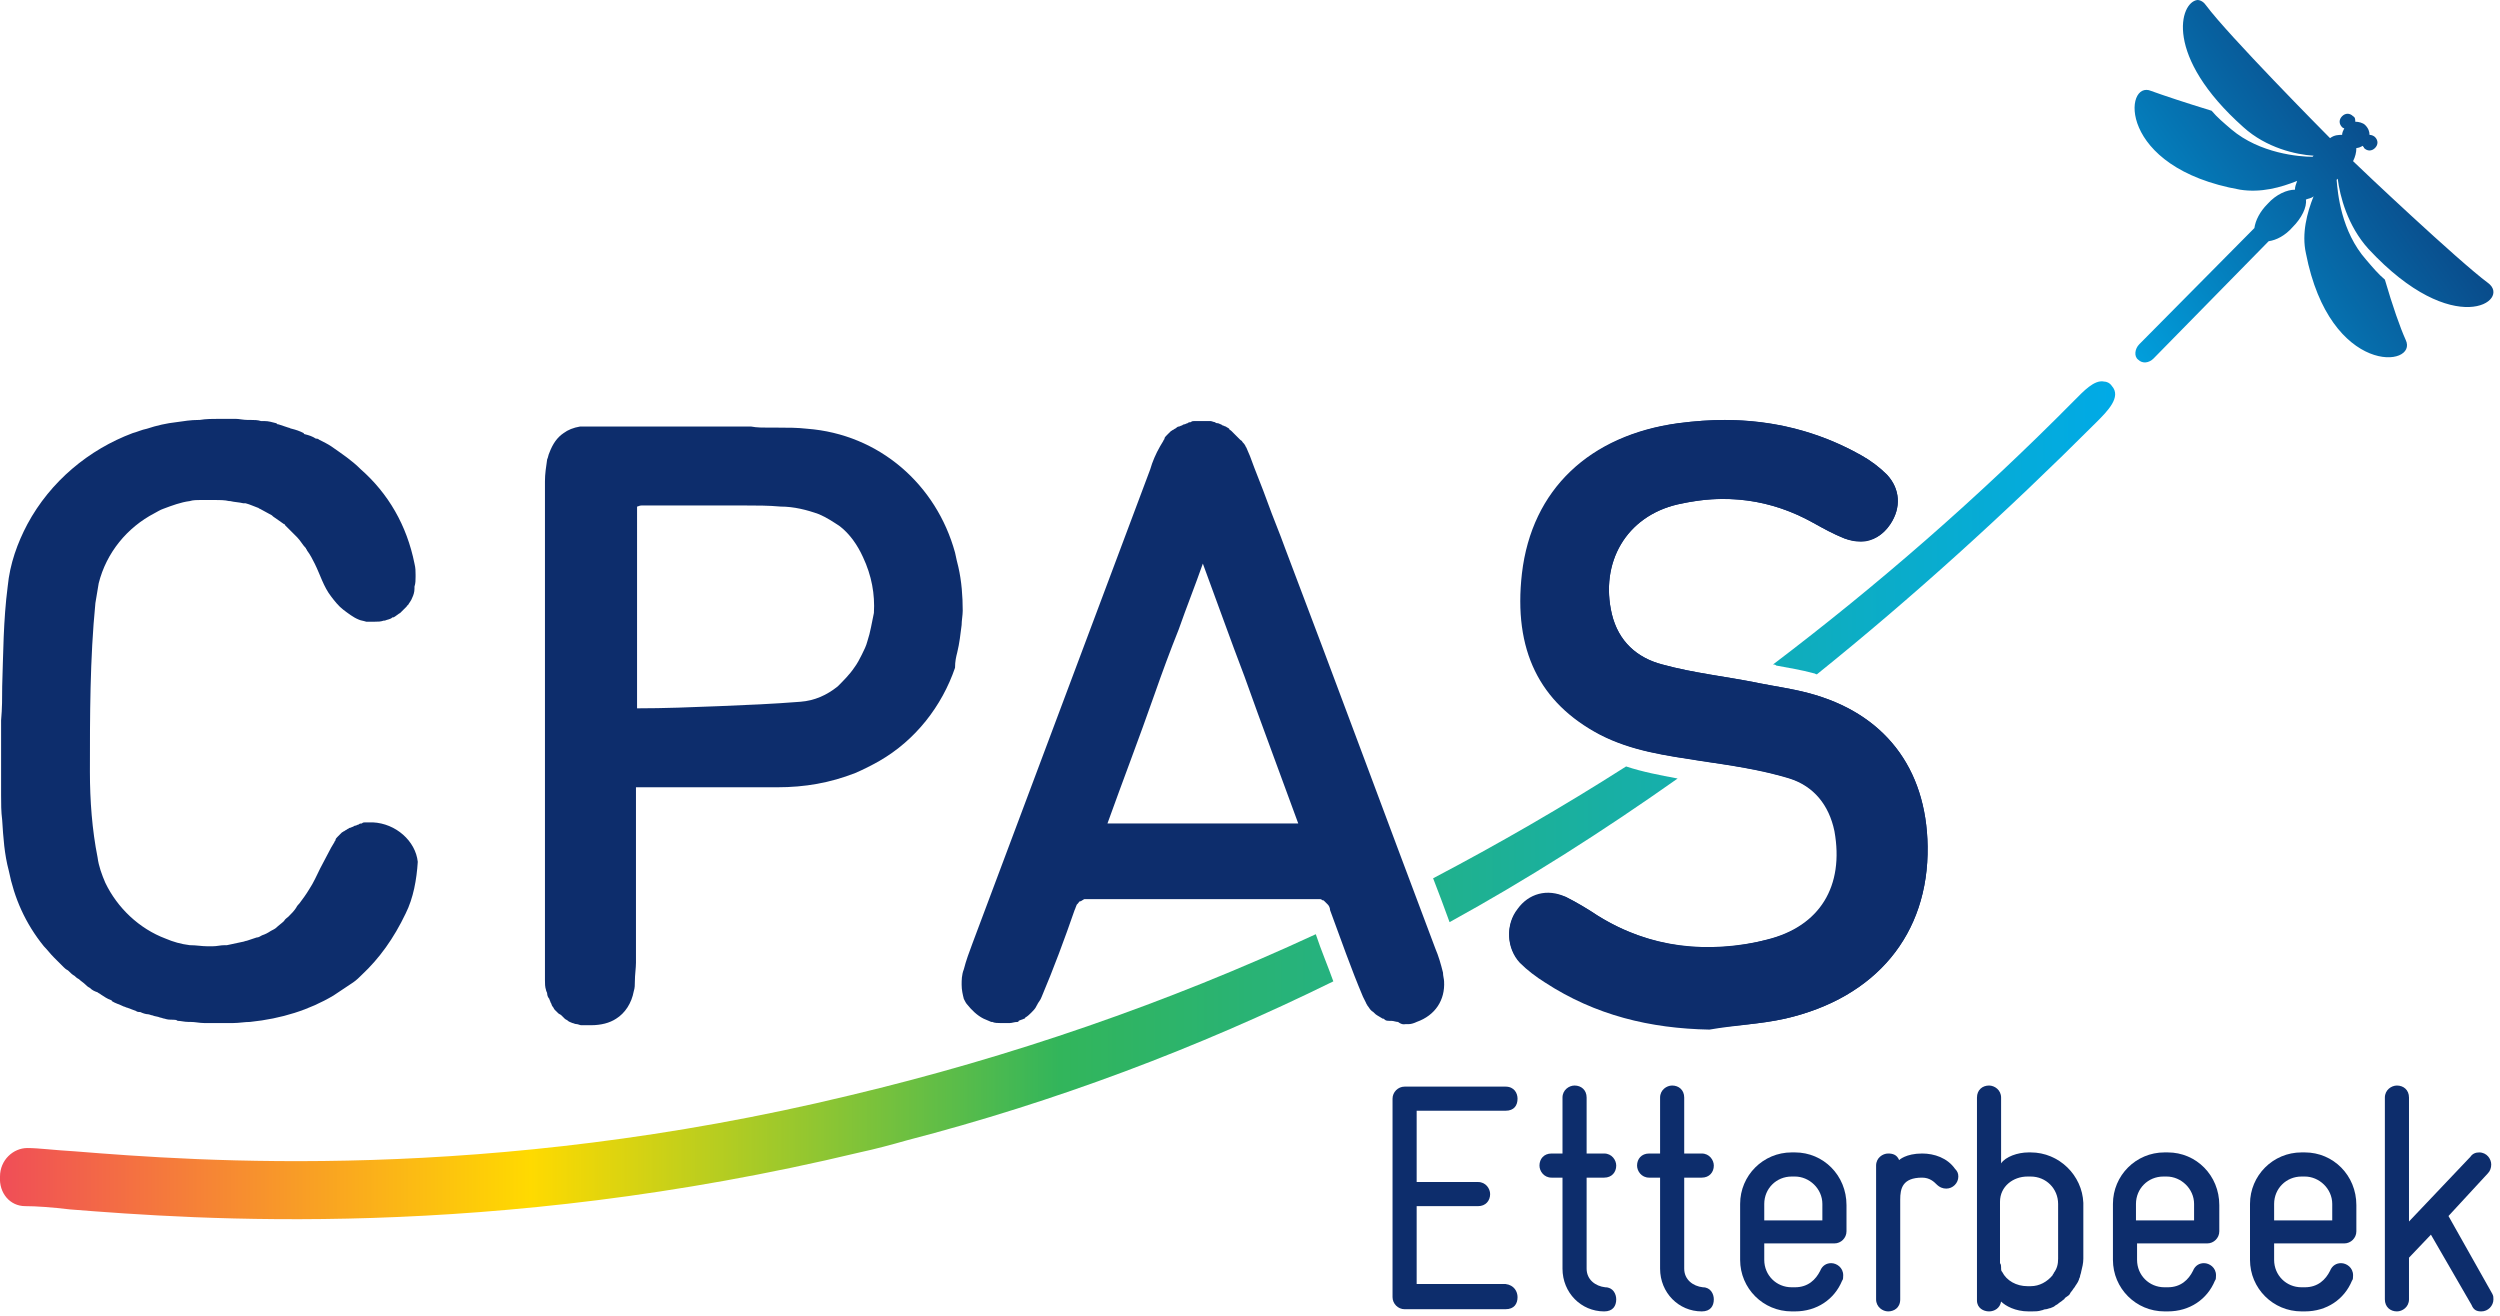 <?xml version="1.0" encoding="utf-8"?>
<!-- Generator: Adobe Illustrator 24.1.0, SVG Export Plug-In . SVG Version: 6.00 Build 0)  -->
<svg version="1.1" id="Layer_1" xmlns="http://www.w3.org/2000/svg" xmlns:xlink="http://www.w3.org/1999/xlink" x="0px" y="0px"
	 width="228px" height="120px" viewBox="0 0 228 120" style="enable-background:new 0 0 228 120;" xml:space="preserve">
<style type="text/css">
	.st0{clip-path:url(#SVGID_2_);fill:url(#SVGID_3_);}
	.st1{fill:#0D2D6C;}
	.st2{clip-path:url(#SVGID_5_);fill:url(#SVGID_6_);}
</style>
<g>
	<g>
		<g>
			<defs>
				<path id="SVGID_1_" d="M204.6,11.6c2.1,1.9,4.8,2.5,6.4,2.6l-0.1,0.1c-1.2,0-4.8-0.3-7.4-2.5c-0.7-0.6-1.3-1.1-1.8-1.7
					c-2.3-0.7-4.4-1.4-5.5-1.8c-2.5-1.1-3.2,7,8.1,9c1.9,0.3,3.7-0.2,5.2-0.8c-0.1,0.3-0.2,0.5-0.2,0.8c-0.7,0-1.7,0.4-2.5,1.3
					c-0.7,0.7-1.1,1.5-1.2,2.2l-10.5,10.6c-0.4,0.4-0.5,1.1-0.1,1.4c0.4,0.4,1,0.3,1.4-0.1L206.9,22c0.7-0.1,1.5-0.5,2.2-1.3
					c0.8-0.8,1.3-1.8,1.2-2.5c0.2-0.1,0.5-0.1,0.7-0.3c-0.6,1.5-1.1,3.4-0.7,5.2c2.2,11.3,10.3,10.4,9.1,7.9
					c-0.5-1.1-1.2-3.1-1.9-5.5c-0.6-0.5-1.1-1.1-1.7-1.8c-2.3-2.6-2.6-6.1-2.7-7.3l0.1-0.1c0.2,1.6,0.9,4.3,2.8,6.4
					c7.8,8.4,13.1,4.7,10.9,3.1c-2.7-2-11.7-10.5-12.3-11.1c0.2-0.4,0.3-0.8,0.3-1.2c0.2,0,0.4-0.1,0.6-0.2c0,0.1,0.1,0.1,0.1,0.2
					c0.3,0.3,0.7,0.3,1,0s0.3-0.7,0-1c-0.1-0.1-0.3-0.2-0.5-0.2c0-0.3-0.1-0.6-0.4-0.9l0,0c-0.2-0.2-0.6-0.3-0.9-0.3
					c0-0.2,0-0.4-0.2-0.5c-0.3-0.3-0.7-0.3-1,0s-0.3,0.7,0,1c0,0,0.1,0.1,0.2,0.1c-0.1,0.2-0.2,0.4-0.2,0.6c-0.3,0-0.7,0-1.1,0.3
					c-0.6-0.6-9.3-9.4-11.3-12.1C201,0.2,200.7,0,200.4,0C198.8,0.2,197.3,5.1,204.6,11.6"/>
			</defs>
			<clipPath id="SVGID_2_">
				<use xlink:href="#SVGID_1_"  style="overflow:visible;"/>
			</clipPath>
			
				<linearGradient id="SVGID_3_" gradientUnits="userSpaceOnUse" x1="-1013.108" y1="214.559" x2="-1012.108" y2="214.559" gradientTransform="matrix(-36.477 25.427 25.427 36.477 -42183.887 17939.83)">
				<stop  offset="0" style="stop-color:#0D2C6C"/>
				<stop  offset="1" style="stop-color:#00A6E3"/>
			</linearGradient>
			<polygon class="st0" points="245.1,23.2 204.9,51.3 177,11.4 217.3,-16.7 			"/>
		</g>
	</g>
</g>
<g>
	<g>
		<path class="st1" d="M185.2,105.1H185c-1,0-2.1,0.4-2.5,1v-6c0-0.7-0.6-1.1-1.1-1.1c-0.6,0-1.1,0.4-1.1,1.1v10.1v0.9v3.5l0,0l0,0
			v4c0,0.7,0.6,1,1.1,1s1-0.3,1.1-0.9c0.4,0.4,1.3,0.9,2.5,0.9h0.1h0.2c0.3,0,0.6,0,0.9-0.1c0.1,0,0.2-0.1,0.4-0.1
			c0.1,0,0.3-0.1,0.4-0.1c0.2-0.1,0.3-0.1,0.4-0.2c0.1-0.1,0.2-0.1,0.3-0.2s0.3-0.2,0.4-0.3c0.1-0.1,0.2-0.1,0.2-0.2
			c0.1-0.1,0.3-0.2,0.4-0.3c0.1-0.1,0.1-0.2,0.2-0.3c0.1-0.1,0.2-0.3,0.3-0.4c0.1-0.2,0.3-0.4,0.4-0.7c0-0.1,0.1-0.2,0.1-0.3
			s0.1-0.3,0.1-0.4l0,0c0.1-0.4,0.2-0.8,0.2-1.2v-2.2v-0.7v-2.2C189.9,107.2,187.8,105.1,185.2,105.1 M182.4,109.6
			c0-1.4,1.2-2.3,2.5-2.3h0.3c1.4,0,2.5,1.1,2.5,2.5v2.2v0.6v2.2c0,0.5-0.1,0.9-0.4,1.3c0,0.1-0.1,0.1-0.1,0.2c-0.5,0.6-1.2,1-2,1
			h-0.3c-1,0-1.9-0.5-2.3-1.3c-0.1-0.1-0.1-0.2-0.1-0.3c0,0,0,0,0-0.1s0-0.3-0.1-0.4v-0.1v-3.4L182.4,109.6L182.4,109.6z"/>
	</g>
	<g>
		<path class="st1" d="M227.4,118.5c0,0.6-0.5,1.1-1.1,1.1c-0.4,0-0.7-0.1-0.9-0.6l-3.7-6.4l-2,2.1v3.8c0,0.7-0.6,1.1-1.1,1.1
			c-0.6,0-1.1-0.4-1.1-1.1v-18.4c0-0.7,0.6-1.1,1.1-1.1c0.6,0,1.1,0.4,1.1,1.1v11.3l5.6-5.9c0.2-0.3,0.5-0.4,0.8-0.4
			c0.7,0,1.1,0.6,1.1,1.1c0,0.3-0.1,0.6-0.3,0.8l-3.6,3.9l4,7.1C227.4,118.2,227.4,118.3,227.4,118.5"/>
	</g>
	<g>
		<path class="st1" d="M147.4,118.5c0,0.6-0.3,1.1-1.1,1.1c-2.1,0-3.8-1.7-3.8-3.9v-8.3h-1c-0.7,0-1.1-0.6-1.1-1.1
			c0-0.6,0.4-1.1,1.1-1.1h1v-5.1c0-0.7,0.6-1.1,1.1-1.1c0.6,0,1.1,0.4,1.1,1.1v5.1h1.6c0.7,0,1.1,0.6,1.1,1.1c0,0.6-0.4,1.1-1.1,1.1
			h-1.6v8.3c0,1,0.8,1.6,1.7,1.7C147.1,117.4,147.4,118,147.4,118.5"/>
	</g>
	<g>
		<path class="st1" d="M156.3,118.5c0,0.6-0.3,1.1-1.1,1.1c-2.1,0-3.8-1.7-3.8-3.9v-8.3h-1c-0.7,0-1.1-0.6-1.1-1.1
			c0-0.6,0.4-1.1,1.1-1.1h1v-5.1c0-0.7,0.6-1.1,1.1-1.1c0.6,0,1.1,0.4,1.1,1.1v5.1h1.6c0.7,0,1.1,0.6,1.1,1.1c0,0.6-0.4,1.1-1.1,1.1
			h-1.6v8.3c0,1,0.8,1.6,1.7,1.7C156,117.4,156.3,118,156.3,118.5"/>
	</g>
	<g>
		<path class="st1" d="M168.4,112.3v-2.4c0-2.7-2.1-4.8-4.7-4.8h-0.3c-2.6,0-4.7,2.1-4.7,4.7v5.1c0,2.6,2.1,4.7,4.7,4.7h0.3
			c2,0,3.6-1.1,4.3-2.8c0.1-0.1,0.1-0.3,0.1-0.5c0-0.7-0.6-1.1-1.1-1.1c-0.4,0-0.8,0.2-1,0.7c-0.4,0.8-1.1,1.5-2.3,1.5h-0.3
			c-1.4,0-2.5-1.1-2.5-2.5v-1.5h6.4C167.9,113.4,168.4,112.9,168.4,112.3 M166.2,111.3h-5.3v-1.5c0-1.4,1.1-2.5,2.5-2.5h0.3
			c1.3,0,2.5,1.1,2.5,2.5V111.3z"/>
	</g>
	<g>
		<path class="st1" d="M202.4,112.3v-2.4c0-2.7-2.1-4.8-4.7-4.8h-0.3c-2.6,0-4.7,2.1-4.7,4.7v5.1c0,2.6,2.1,4.7,4.7,4.7h0.3
			c2,0,3.6-1.1,4.3-2.8c0.1-0.1,0.1-0.3,0.1-0.5c0-0.7-0.6-1.1-1.1-1.1c-0.4,0-0.8,0.2-1,0.7c-0.4,0.8-1.1,1.5-2.3,1.5h-0.3
			c-1.4,0-2.5-1.1-2.5-2.5v-1.5h6.4C201.9,113.4,202.4,112.9,202.4,112.3 M200.1,111.3h-5.3v-1.5c0-1.4,1.1-2.5,2.5-2.5h0.3
			c1.3,0,2.5,1.1,2.5,2.5V111.3z"/>
	</g>
	<g>
		<path class="st1" d="M214.9,112.3v-2.4c0-2.7-2.1-4.8-4.7-4.8h-0.3c-2.6,0-4.7,2.1-4.7,4.7v5.1c0,2.6,2.1,4.7,4.7,4.7h0.3
			c2,0,3.6-1.1,4.3-2.8c0.1-0.1,0.1-0.3,0.1-0.5c0-0.7-0.6-1.1-1.1-1.1c-0.4,0-0.8,0.2-1,0.7c-0.4,0.8-1.1,1.5-2.3,1.5h-0.3
			c-1.4,0-2.5-1.1-2.5-2.5v-1.5h6.4C214.4,113.4,214.9,112.9,214.9,112.3 M212.7,111.3h-5.3v-1.5c0-1.4,1.1-2.5,2.5-2.5h0.3
			c1.3,0,2.5,1.1,2.5,2.5V111.3z"/>
	</g>
	<g>
		<path class="st1" d="M178.6,107.3c0,0.6-0.5,1.1-1.1,1.1c-0.3,0-0.6-0.1-0.9-0.4c-0.2-0.2-0.6-0.6-1.3-0.6c-1.8,0-2,1-2,2v9.1
			c0,0.8-0.6,1.1-1.1,1.1s-1.1-0.4-1.1-1.1v-12.2c0-0.7,0.6-1.1,1.1-1.1c0.4,0,0.8,0.1,1,0.6c0,0,0.6-0.6,2.1-0.6
			c1.1,0,2.3,0.4,3,1.4C178.5,106.8,178.6,107,178.6,107.3"/>
	</g>
	<g>
		<path class="st1" d="M138.4,118.3c0,0.6-0.3,1.1-1.1,1.1h-9.2c-0.6,0-1.1-0.5-1.1-1.1v-18.1c0-0.6,0.5-1.1,1.1-1.1h9.2
			c0.8,0,1.1,0.6,1.1,1.1c0,0.6-0.3,1.1-1.1,1.1h-8.1v6.5h5.6c0.7,0,1.1,0.6,1.1,1.1c0,0.6-0.4,1.1-1.1,1.1h-5.6v7.1h8.1
			C138.1,117.2,138.4,117.8,138.4,118.3"/>
	</g>
	<g>
		<path class="st1" d="M128.2,93.4c0.1,0,0.2,0,0.3,0c0.2,0,0.5-0.1,0.7-0.2l0,0c1.7-0.6,2.6-2,2.5-3.7c0-0.2-0.1-0.5-0.1-0.8
			c-0.2-0.8-0.4-1.5-0.7-2.2c-4.6-12.2-9.1-24.4-13.7-36.5c-0.5-1.4-1.1-2.8-1.6-4.2s-1.1-2.8-1.6-4.2c-0.1-0.2-0.2-0.5-0.3-0.7
			c0-0.1-0.1-0.1-0.1-0.2c-0.1-0.2-0.2-0.3-0.3-0.4c0-0.1-0.1-0.1-0.2-0.2c-0.1-0.1-0.2-0.2-0.3-0.3c-0.1-0.1-0.1-0.1-0.2-0.2
			c-0.1-0.1-0.2-0.2-0.3-0.3c-0.1-0.1-0.2-0.1-0.2-0.2c-0.1-0.1-0.2-0.1-0.3-0.2c-0.1,0-0.2-0.1-0.3-0.1c-0.1-0.1-0.2-0.1-0.4-0.2
			c-0.1,0-0.2,0-0.3-0.1c-0.1,0-0.3-0.1-0.4-0.1s-0.2,0-0.4,0c-0.1,0-0.3,0-0.4,0s-0.3,0-0.4,0s-0.2,0-0.3,0s-0.2,0-0.3,0.1
			c-0.1,0-0.2,0-0.3,0.1c-0.1,0-0.2,0.1-0.3,0.1s-0.2,0.1-0.2,0.1c-0.1,0-0.2,0.1-0.3,0.1s-0.2,0.1-0.2,0.1
			c-0.1,0.1-0.2,0.1-0.3,0.2c-0.1,0-0.1,0.1-0.2,0.1c-0.1,0.1-0.2,0.2-0.2,0.2c-0.1,0.1-0.1,0.1-0.2,0.2c-0.1,0.1-0.2,0.2-0.2,0.3
			s-0.1,0.1-0.1,0.2c-0.1,0.2-0.2,0.3-0.3,0.5c-0.4,0.7-0.7,1.4-0.9,2.1c-4.5,12-9,24-13.5,36c-0.9,2.4-1.8,4.8-2.7,7.2
			c-0.3,0.8-0.6,1.6-0.8,2.4c-0.2,0.5-0.2,1-0.2,1.4c0,0.5,0.1,0.9,0.2,1.3c0.1,0.2,0.2,0.4,0.3,0.5c0.4,0.5,0.9,1,1.5,1.3
			c0.2,0.1,0.5,0.2,0.7,0.3c0.1,0,0.1,0,0.1,0c0.2,0.1,0.5,0.1,0.7,0.1h0.1c0.2,0,0.4,0,0.6,0c0.1,0,0.1,0,0.2,0
			c0.2,0,0.4-0.1,0.7-0.1c0,0,0.1,0,0.1-0.1c0.2-0.1,0.3-0.1,0.5-0.2c0.1,0,0.1-0.1,0.1-0.1c0.2-0.1,0.4-0.3,0.5-0.4
			c0,0,0,0,0.1-0.1s0.3-0.3,0.4-0.5c0-0.1,0.1-0.1,0.1-0.2c0.1-0.2,0.3-0.4,0.4-0.7c1.1-2.6,2.1-5.3,3-7.9c0.1-0.2,0.1-0.3,0.2-0.5
			l0.1-0.1c0.1-0.1,0.1-0.2,0.2-0.2c0,0,0.1,0,0.2-0.1c0.1,0,0.1-0.1,0.2-0.1s0.1,0,0.2,0s0.2,0,0.3,0l0,0c3.4,0,6.7,0,10.1,0
			c3.1,0,6.1,0,9.2,0c0.4,0,0.7,0,1.1,0l0,0l0,0c0.1,0,0.2,0,0.3,0s0.2,0,0.3,0s0.2,0.1,0.2,0.1c0.1,0,0.1,0,0.2,0.1
			s0.1,0.1,0.2,0.2l0.1,0.1c0.1,0.1,0.2,0.3,0.2,0.5c1,2.7,1.9,5.3,3,7.9c0.1,0.2,0.2,0.4,0.3,0.6c0,0.1,0.1,0.1,0.1,0.2
			c0.1,0.1,0.2,0.3,0.3,0.4l0.1,0.1c0.2,0.1,0.3,0.3,0.5,0.4l0,0c0.2,0.1,0.3,0.2,0.5,0.3c0.1,0,0.1,0,0.2,0.1s0.3,0.1,0.4,0.1
			s0.1,0,0.2,0c0.2,0,0.4,0.1,0.6,0.1C127.9,93.5,128.1,93.4,128.2,93.4 M118.4,75.1H101c1.4-3.9,2.9-7.8,4.3-11.8
			c0.7-2,1.4-3.9,2.2-5.9c0.7-2,1.5-4,2.2-6c1.3,3.5,2.5,6.9,3.8,10.3C115.1,66.2,116.8,70.7,118.4,75.1"/>
	</g>
	<g>
		<path class="st1" d="M87.3,59.5c0.2-0.8,0.3-1.7,0.4-2.5c0-0.4,0.1-0.9,0.1-1.3c0-1.3-0.1-2.7-0.4-4c-0.1-0.4-0.2-0.8-0.3-1.3
			c-1.7-6.2-6.9-10.8-13.5-11.3C72.7,39,71.9,39,71,39c-0.3,0-0.6,0-0.8,0c-0.6,0-1.2,0-1.7-0.1c-0.3,0-0.7,0-1,0c-0.5,0-1,0-1.6,0
			c-0.4,0-0.7,0-1.1,0c-0.5,0-1,0-1.5,0c-0.2,0-0.4,0-0.7,0c-1.5,0-2.9,0-4.4,0c-1.6,0-3.1,0-4.7,0c-0.2,0-0.4,0-0.6,0
			c-0.6,0.1-1.1,0.3-1.5,0.6c-0.6,0.4-1,1-1.3,1.8c-0.1,0.2-0.1,0.4-0.2,0.6c-0.1,0.7-0.2,1.3-0.2,2c0,13.4,0,26.9,0,40.3
			c0,0.9,0,1.7,0,2.6s0,1.7,0,2.6c0,0.3,0,0.6,0.1,0.9c0,0.1,0.1,0.2,0.1,0.3c0,0.2,0.1,0.4,0.2,0.5c0,0.1,0.1,0.2,0.1,0.3
			c0.1,0.1,0.1,0.3,0.2,0.4s0.1,0.2,0.2,0.3c0.1,0.1,0.2,0.2,0.3,0.3c0.1,0.1,0.2,0.1,0.3,0.2s0.2,0.2,0.3,0.3
			c0.1,0.1,0.2,0.1,0.3,0.2s0.2,0.1,0.4,0.2c0.1,0,0.2,0.1,0.4,0.1c0.1,0,0.3,0.1,0.4,0.1s0.3,0,0.4,0c0.2,0,0.3,0,0.5,0
			c0.9,0,1.7-0.2,2.3-0.6c0.8-0.5,1.4-1.4,1.6-2.5c0.1-0.3,0.1-0.6,0.1-0.9c0-0.6,0.1-1.2,0.1-1.7c0-4.8,0-9.6,0-14.5v-1.5
			c1.6,0,3.1,0,4.6,0c0.8,0,1.6,0,2.4,0c0.4,0,0.8,0,1.3,0c1.6,0,3.1,0,4.6,0c2.5,0,4.8-0.4,7.1-1.3c0.7-0.3,1.5-0.7,2.2-1.1
			c3.3-1.9,5.7-5,6.9-8.5C87.1,60.3,87.2,59.9,87.3,59.5 M79.1,58.5c-0.1,0.4-0.3,0.8-0.5,1.2s-0.4,0.8-0.7,1.2
			c-0.4,0.6-1,1.2-1.5,1.7c-1,0.8-2.1,1.3-3.4,1.4c-2.5,0.2-4.9,0.3-7.4,0.4s-5,0.2-7.5,0.2V46.2c0.1,0,0.2-0.1,0.4-0.1h0.1l0,0l0,0
			c1,0,2,0,2.9,0c1,0,1.9,0,2.9,0h0.1c0.7,0,1.4,0,2.1,0c0.4,0,0.8,0,1.3,0c1.1,0,2.2,0,3.3,0.1c1.2,0,2.4,0.3,3.5,0.7
			c0.7,0.3,1.3,0.7,1.9,1.1c0.9,0.7,1.6,1.7,2.1,2.8c0.8,1.7,1.1,3.4,1,5.1C79.5,56.8,79.4,57.6,79.1,58.5"/>
	</g>
	<g>
		<path class="st1" d="M157.3,38.3c4.3,0,8.5,1,12.4,3.2c0.9,0.5,1.7,1.1,2.4,1.8c1.2,1.3,1.3,3,0.3,4.5c-0.7,1-1.6,1.6-2.7,1.6
			c-0.5,0-1-0.1-1.5-0.3c-1-0.4-1.9-0.9-2.8-1.4c-2.7-1.5-5.4-2.2-8.3-2.2c-1.4,0-2.7,0.2-4.1,0.5c-4.7,1.1-7.1,5.3-6,10
			c0.6,2.5,2.3,4,4.6,4.6c2.9,0.8,5.9,1.1,8.8,1.7c1.5,0.3,3,0.5,4.5,0.9c6.9,1.8,10.8,6.8,10.9,14c0.1,8-4.7,13.8-13,15.7
			c-2.3,0.5-4.6,0.6-6.9,1c-5.4-0.1-10.4-1.3-15-4.3c-0.8-0.5-1.6-1.1-2.3-1.8c-1.2-1.3-1.3-3.4-0.2-4.8c0.7-0.9,1.7-1.5,2.8-1.5
			c0.5,0,1,0.1,1.6,0.3c1,0.5,2,1.1,2.9,1.7c3.2,2,6.6,2.9,10,2.9c1.8,0,3.6-0.2,5.4-0.7c4.9-1.2,7.1-4.9,6.2-9.9
			c-0.5-2.4-1.9-4.1-4.1-4.8c-2.6-0.8-5.4-1.2-8.1-1.6c-3.2-0.5-6.3-0.9-9.2-2.4c-5.5-2.9-7.9-7.7-7.1-14.7
			c0.9-7.7,6.2-12.6,14.2-13.7C154.6,38.4,156,38.3,157.3,38.3"/>
	</g>
	<g>
		<path class="st1" d="M34,75c-0.1,0-0.3,0-0.4,0s-0.2,0-0.3,0s-0.2,0-0.3,0.1c-0.1,0-0.2,0-0.3,0.1c-0.1,0-0.2,0.1-0.3,0.1
			s-0.2,0.1-0.2,0.1c-0.1,0-0.2,0.1-0.3,0.1c-0.1,0-0.1,0.1-0.2,0.1c-0.1,0.1-0.2,0.1-0.3,0.2c-0.1,0-0.1,0.1-0.2,0.1
			C31.1,76,31,76.1,31,76.1c-0.1,0.1-0.1,0.1-0.2,0.2s-0.2,0.2-0.2,0.3c0,0.1-0.1,0.1-0.1,0.2c-0.1,0.2-0.2,0.3-0.3,0.5
			c-0.3,0.6-0.7,1.3-1,1.9s-0.6,1.3-1,1.9c-0.3,0.5-0.6,0.9-0.9,1.3c-0.1,0.1-0.2,0.2-0.3,0.4c-0.2,0.3-0.4,0.5-0.7,0.8
			c-0.1,0.1-0.3,0.2-0.4,0.4c-0.2,0.2-0.5,0.4-0.7,0.6c-0.1,0.1-0.3,0.2-0.5,0.3c-0.3,0.2-0.5,0.3-0.8,0.4c-0.2,0.1-0.3,0.2-0.5,0.2
			c-0.3,0.1-0.6,0.2-0.9,0.3c-0.1,0-0.3,0.1-0.4,0.1c-0.5,0.1-0.9,0.2-1.4,0.3c-0.1,0-0.2,0-0.2,0c-0.4,0-0.7,0.1-1.1,0.1
			c-0.1,0-0.1,0-0.2,0s-0.2,0-0.3,0c-0.5,0-1-0.1-1.6-0.1c-0.8-0.1-1.5-0.3-2.2-0.6c-2.4-0.9-4.4-2.8-5.5-5.1
			C9.3,79.8,9,79,8.9,78.2c-0.5-2.5-0.7-5.2-0.7-7.8c0-5.1,0-10.3,0.5-15.4c0.1-0.6,0.2-1.2,0.3-1.8c0.7-2.8,2.6-5.1,5.1-6.4
			c0.2-0.1,0.5-0.3,0.8-0.4c0.8-0.3,1.6-0.6,2.4-0.7c0.3-0.1,0.7-0.1,1-0.1c0.1,0,0.2,0,0.3,0c0.2,0,0.5,0,0.7,0c0,0,0.1,0,0.2,0
			h0.1c0.4,0,0.9,0,1.3,0.1H21c0.4,0.1,0.8,0.1,1.2,0.2c0.1,0,0.1,0,0.2,0c0.4,0.1,0.8,0.3,1.1,0.4c0.1,0,0.1,0.1,0.2,0.1
			c0.4,0.2,0.7,0.4,1.1,0.6l0.1,0.1c0.3,0.2,0.7,0.5,1,0.7c0,0,0.1,0,0.1,0.1c0.3,0.3,0.6,0.6,0.9,0.9c0.1,0.1,0.1,0.1,0.2,0.2
			c0.3,0.3,0.5,0.7,0.8,1c0,0.1,0.1,0.1,0.1,0.2c0.3,0.4,0.5,0.8,0.7,1.2c0.5,1,0.8,2.1,1.5,3c0.3,0.4,0.7,0.9,1.1,1.2
			s0.9,0.7,1.4,0.9l0,0c0.2,0.1,0.4,0.1,0.7,0.2c0.1,0,0.1,0,0.2,0s0.3,0,0.4,0s0.1,0,0.2,0c0.3,0,0.5,0,0.8-0.1h0.1
			c0.2-0.1,0.5-0.1,0.7-0.3h0.1c0.2-0.1,0.4-0.3,0.6-0.4l0.1-0.1c0.2-0.2,0.3-0.3,0.5-0.5c0,0,0-0.1,0.1-0.1
			c0.1-0.2,0.3-0.4,0.4-0.7l0,0c0.1-0.2,0.2-0.5,0.2-0.8c0-0.1,0-0.1,0-0.2c0.1-0.3,0.1-0.6,0.1-0.9c0-0.1,0-0.1,0-0.2
			c0-0.3,0-0.6-0.1-1c-0.7-3.5-2.4-6.4-4.9-8.6c-0.8-0.8-1.7-1.4-2.7-2.1c-0.3-0.2-0.7-0.4-1.1-0.6C29,40,28.9,40,28.8,40
			c-0.3-0.2-0.6-0.3-1-0.4c0,0-0.1,0-0.1-0.1c-0.4-0.2-0.7-0.3-1.1-0.4c-0.1,0-0.2-0.1-0.3-0.1c-0.3-0.1-0.6-0.2-0.9-0.3
			c-0.1,0-0.1,0-0.2-0.1c-0.4-0.1-0.7-0.2-1.1-0.2c-0.1,0-0.2,0-0.3,0c-0.3-0.1-0.6-0.1-0.9-0.1c-0.1,0-0.2,0-0.3,0
			c-0.4,0-0.8-0.1-1.1-0.1c-0.1,0-0.2,0-0.2,0c-0.3,0-0.6,0-1,0c-0.1,0-0.2,0-0.3,0c-0.6,0-1.2,0-1.8,0.1h-0.1c-0.7,0-1.3,0.1-2,0.2
			c-0.9,0.1-1.8,0.3-2.7,0.6c-0.5,0.1-0.9,0.3-1.3,0.4c-4,1.5-7.5,4.4-9.6,8.3c-0.9,1.7-1.6,3.6-1.8,5.7c-0.4,3.1-0.4,6.1-0.5,9.1
			c0,1,0,2-0.1,3.1c0,2.2,0,4.6,0,6.8c0,0.8,0,1.5,0.1,2.3c0.1,1.6,0.2,3.1,0.6,4.6c0.5,2.5,1.5,4.8,3.2,6.9c0.3,0.3,0.6,0.7,0.9,1
			c0.1,0.1,0.2,0.2,0.3,0.3c0.2,0.2,0.4,0.4,0.6,0.6c0.1,0.1,0.2,0.2,0.4,0.3c0.2,0.2,0.4,0.4,0.6,0.5c0.1,0.1,0.2,0.2,0.4,0.3
			c0.2,0.2,0.4,0.3,0.6,0.5C7.9,89.9,8,90,8.2,90.1c0.2,0.2,0.4,0.3,0.7,0.4c0.1,0.1,0.2,0.1,0.3,0.2c0.3,0.2,0.6,0.4,0.9,0.5
			c0,0,0.1,0,0.1,0.1c0.3,0.2,0.7,0.3,1.1,0.5c0.1,0,0.2,0.1,0.3,0.1c0.3,0.1,0.5,0.2,0.8,0.3c0.1,0.1,0.3,0.1,0.4,0.1
			c0.2,0.1,0.5,0.2,0.7,0.2c0.1,0,0.3,0.1,0.4,0.1c0.2,0.1,0.5,0.1,0.7,0.2c0.1,0,0.3,0.1,0.4,0.1c0.3,0.1,0.5,0.1,0.8,0.1
			c0.1,0,0.3,0,0.4,0.1c0.3,0,0.6,0.1,1,0.1c0.1,0,0.1,0,0.2,0c0.4,0,0.8,0.1,1.2,0.1c0.1,0,0.2,0,0.3,0c0.3,0,0.6,0,0.9,0
			s0.6,0,1,0c0.2,0,0.3,0,0.5,0c0.5,0,1-0.1,1.5-0.1c2.9-0.3,5.4-1.1,7.6-2.4c0.6-0.4,1.2-0.8,1.8-1.2c0.3-0.2,0.6-0.5,0.8-0.7
			c1.6-1.5,2.9-3.3,4-5.6c0.7-1.4,1-3.1,1.1-4.7C37.9,76.7,36.1,75.1,34,75"/>
	</g>
	<g>
		<path class="st1" d="M155.9,93.8c-5.4-0.1-10.4-1.3-15-4.3c-0.8-0.5-1.6-1.1-2.3-1.8c-1.2-1.3-1.3-3.4-0.2-4.8
			c1-1.4,2.7-1.9,4.4-1.1c1,0.5,2,1.1,2.9,1.7c4.8,3,10.1,3.5,15.5,2.2c4.9-1.2,7.1-4.9,6.2-9.9c-0.5-2.4-1.9-4.1-4.1-4.8
			c-2.6-0.8-5.4-1.2-8.1-1.6c-3.2-0.5-6.3-0.9-9.2-2.4c-5.5-2.9-7.9-7.7-7.1-14.7c0.9-7.7,6.2-12.6,14.2-13.7
			c5.8-0.8,11.4,0,16.6,2.9c0.9,0.5,1.7,1.1,2.4,1.8c1.2,1.3,1.3,3,0.3,4.5c-0.9,1.4-2.4,1.9-4.2,1.3c-1-0.4-1.9-0.9-2.8-1.4
			c-3.9-2.2-8.1-2.7-12.4-1.7c-4.7,1.1-7.1,5.3-6,10c0.6,2.5,2.3,4,4.6,4.6c2.9,0.8,5.9,1.1,8.8,1.7c1.5,0.3,3,0.5,4.5,0.9
			c6.9,1.8,10.8,6.8,10.9,14c0.1,8-4.7,13.8-13,15.7C160.6,93.4,158.2,93.5,155.9,93.8"/>
	</g>
</g>
<g>
	<g>
		<g>
			<defs>
				<path id="SVGID_4_" d="M77.5,99.9c-33.1,8-59.5,6-70.7,5.1c-1.8-0.1-3.3-0.3-4.3-0.3c-1.3,0-2.5,1.1-2.5,2.6
					c-0.1,1.5,0.9,2.7,2.3,2.7c1,0,2.4,0.1,4.1,0.3c11.4,0.9,38.2,2.9,72-5.2c1.4-0.3,2.9-0.7,4.3-1.1c13.5-3.5,26.5-8.4,38.9-14.5
					c-0.5-1.4-1.1-2.8-1.6-4.3C106.4,91.5,92.2,96.4,77.5,99.9 M130.7,80.1c0.5,1.3,1,2.6,1.5,4c7.1-3.9,14-8.3,20.8-13.1
					c-1.6-0.3-3.2-0.6-4.7-1.1C142.5,73.6,136.6,77,130.7,80.1 M189.2,36.5c-8.8,8.9-18,16.9-27.5,24.1c0.1,0,0.2,0,0.3,0.1
					c1.1,0.2,2.3,0.4,3.4,0.7c0.1,0,0.2,0.1,0.3,0.1c8.7-7,17.2-14.7,25.5-23c1-1,2.3-2.3,1.4-3.3c-0.2-0.3-0.5-0.4-0.7-0.4
					C191,34.6,190,35.7,189.2,36.5"/>
			</defs>
			<clipPath id="SVGID_5_">
				<use xlink:href="#SVGID_4_"  style="overflow:visible;"/>
			</clipPath>
			
				<linearGradient id="SVGID_6_" gradientUnits="userSpaceOnUse" x1="-1011.9" y1="161.351" x2="-1010.9" y2="161.351" gradientTransform="matrix(192.966 0 0 -192.966 195262.359 31209.266)">
				<stop  offset="0" style="stop-color:#F04E57"/>
				<stop  offset="0.25" style="stop-color:#FFDA00"/>
				<stop  offset="0.5" style="stop-color:#32B55B"/>
				<stop  offset="1" style="stop-color:#00AAE7"/>
			</linearGradient>
			<rect x="-0.1" y="34.6" class="st2" width="193.6" height="78.7"/>
		</g>
	</g>
</g>
</svg>
